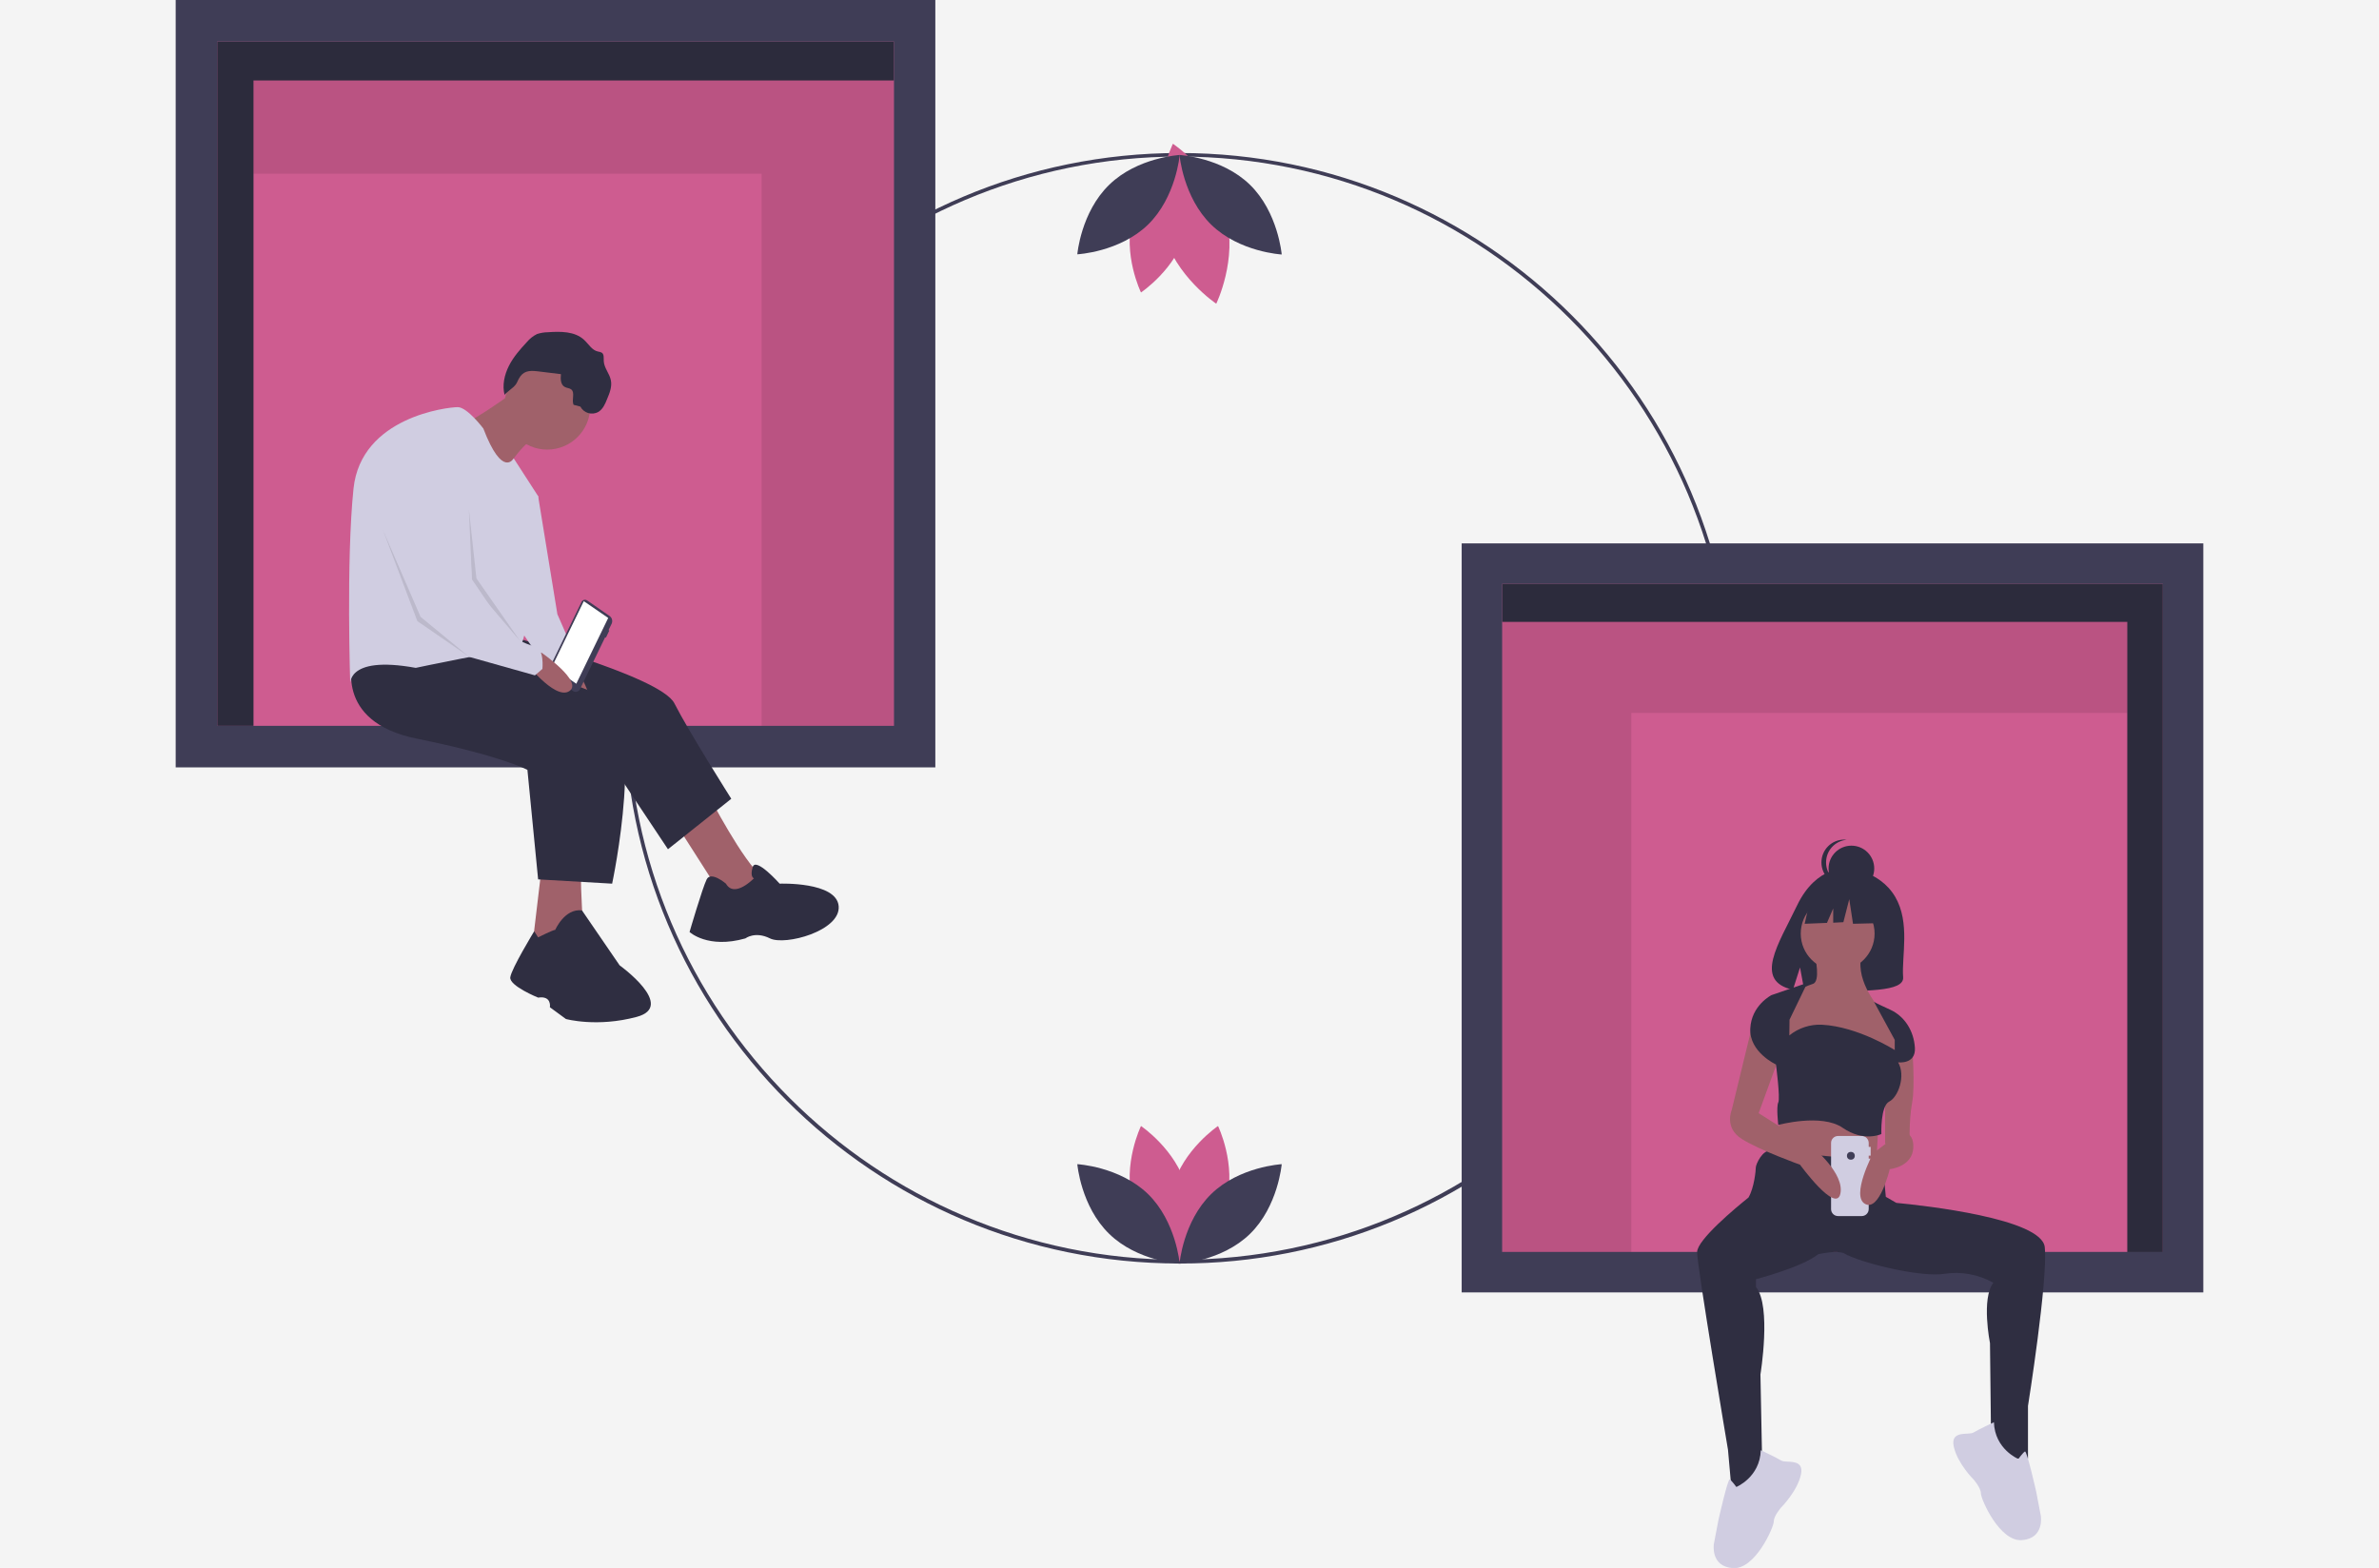 <?xml version="1.0" encoding="utf-8"?>
<!-- Generator: Adobe Illustrator 24.0.1, SVG Export Plug-In . SVG Version: 6.00 Build 0)  -->
<svg version="1.1" id="ba0517ec-fec1-49ce-b646-53a5b94e2df0"
	 xmlns="http://www.w3.org/2000/svg" xmlns:xlink="http://www.w3.org/1999/xlink" x="0px" y="0px" viewBox="0 0 1333.8 879.2"
	 style="enable-background:new 0 0 1333.8 879.2;" xml:space="preserve">
<style type="text/css">
	.st0{fill:#F4F4F4;}
	.st1{fill:#3F3D56;}
	.st2{fill:#CE5C90;}
	.st3{opacity:0.3;enable-background:new    ;}
	.st4{opacity:0.1;enable-background:new    ;}
	.st5{fill:#A0616A;}
	.st6{fill:#2F2E41;}
	.st7{fill:#D0CDE1;}
	.st8{fill:#FFFFFF;}
	.st9{fill:#3D8855;}
</style>
<rect x="-23.1" y="-22.5" class="st0" width="1384.5" height="924"/>
<title>connection</title>
<path class="st1" d="M661.3,708.5C489.4,708.5,350,569.1,350,397.1c0-171.9,139.4-311.3,311.3-311.3
	c171.9,0,311.3,139.4,311.3,311.3c0,82.6-32.8,161.8-91.2,220.1C823.2,675.9,743.9,708.7,661.3,708.5z M661.3,87.8
	C490.8,87.8,352,226.6,352,397.1s138.8,309.3,309.3,309.3s309.3-138.8,309.3-309.3S831.9,87.8,661.3,87.8L661.3,87.8z"/>
<path class="st2" d="M687.5,674.1c-5.8,21.3-25.5,34.5-25.5,34.5s-10.4-21.4-4.6-42.7c5.8-21.3,25.5-34.5,25.5-34.5
	S693.3,652.8,687.5,674.1z"/>
<path class="st2" d="M635.1,674.1c5.8,21.3,25.5,34.5,25.5,34.5s10.4-21.4,4.6-42.7c-5.8-21.3-25.5-34.5-25.5-34.5
	S629.3,652.8,635.1,674.1z"/>
<path class="st1" d="M643.6,669.5c15.8,15.4,17.8,39.1,17.8,39.1s-23.7-1.3-39.5-16.7C606,676.5,604,652.8,604,652.8
	S627.7,654.1,643.6,669.5z"/>
<path class="st1" d="M679.1,669.5c-15.8,15.4-17.8,39.1-17.8,39.1s23.7-1.3,39.5-16.7c15.8-15.4,17.8-39.1,17.8-39.1
	S694.9,654.1,679.1,669.5z"/>
<path class="st2" d="M635.1,121.4c5.8-21.3,25.5-34.5,25.5-34.5s10.4,21.4,4.6,42.7S639.7,164,639.7,164S629.3,142.7,635.1,121.4z"
	/>
<path class="st2" d="M687.3,120.7c-6.7-24.8-29.7-40.1-29.7-40.1s-12.1,24.8-5.4,49.6c6.7,24.8,29.7,40.1,29.7,40.1
	S694,145.5,687.3,120.7z"/>
<path class="st1" d="M679.1,126c-15.8-15.4-17.8-39.1-17.8-39.1s23.7,1.3,39.5,16.7c15.8,15.4,17.8,39.1,17.8,39.1
	S694.9,141.4,679.1,126z"/>
<path class="st1" d="M643.6,126c15.8-15.4,17.8-39.1,17.8-39.1s-23.7,1.3-39.5,16.7C606,119,604,142.6,604,142.6
	S627.7,141.4,643.6,126z"/>
<rect x="113.3" y="12.9" class="st2" width="403.1" height="409.9"/>
<polygon class="st1" points="501.2,23.3 142.1,23.3 121.8,23.3 121.8,45.1 121.8,407 142.1,407 142.1,45.1 501.2,45.1 "/>
<polygon class="st3" points="501.2,23.3 142.1,23.3 121.8,23.3 121.8,45.1 121.8,407 142.1,407 142.1,45.1 501.2,45.1 "/>
<polygon class="st4" points="443,45.1 427,45.1 142.1,45.1 142.1,97.4 427,97.4 427,407 501.2,407 501.2,45.1 "/>
<path class="st1" d="M98.5,0v430.3h425.9V0H98.5z M501.2,407H121.8V23.3h379.4V407z"/>
<path class="st5" d="M397.4,446.1c0,0,19.3,37.3,30.1,45.7S410,510.5,410,510.5l-33.1-51.8L397.4,446.1z"/>
<path class="st6" d="M280.6,355.3c0,0,89.7,23.5,97.5,39.1C386,410,410,447.9,410,447.9l-35.5,28.3l-34.9-52.4l-96.3-43.3
	L280.6,355.3z"/>
<path class="st6" d="M407,495.5c0,0-8.4-7.2-10.8-2.4c-2.4,4.8-9.6,29.5-9.6,29.5s10.2,9.6,31.3,3.6c0,0,5.4-4.2,13.8,0
	c8.4,4.2,39.7-4.2,38.5-18.1c-1.2-13.8-33.1-12.6-33.1-12.6s-13.4-15.1-15.1-9.3c-1.7,5.7,0.7,6.3,0.7,6.3S411.8,503.9,407,495.5z"
	/>
<path class="st5" d="M304.1,482.9l-6,50.6h29.5c0,0-2.4-39.1-1.8-43.9S304.1,482.9,304.1,482.9z"/>
<path class="st5" d="M321,371.5c0,0,16.3,24.1,6.6,25.9c-9.6,1.8-17.5-25.9-17.5-25.9H321z"/>
<path class="st6" d="M198.2,369.1c0,0-12,35.5,35.5,45.1c47.5,9.6,62,17.5,62,17.5l6,61.4l41.5,2.4c0,0,19.9-93.3-6-105.3
	s-80.6-25.9-80.6-25.9L198.2,369.1z"/>
<path class="st6" d="M301.7,525.6c0,0,8.4-4.2,9.6-4.2c0,0,5.3-12.2,15-10.9l21.1,30.8c0,0,31.9,22.9,9.6,28.9
	c-22.3,6-39.7,1.2-39.7,1.2l-9-6.6c0,0,1.2-6.6-6.6-5.4c0,0-16.3-6.6-15.6-11.4c0.6-4.8,13.4-25.8,13.4-25.8L301.7,525.6z"/>
<circle class="st5" cx="306.8" cy="228" r="24.1"/>
<path class="st5" d="M287.3,220.4c0,0-21.7,15.6-25.9,16.3c-4.2,0.6,19.9,30.1,19.9,30.1s11.4-18.7,18.7-21.1
	C307.1,243.3,287.3,220.4,287.3,220.4z"/>
<path class="st7" d="M271,240.3c0,0-9-12-14.4-12s-54.2,5.4-58.4,45.7c-4.2,40.3-1.8,110.7-1.8,110.7s-3.6-17.5,36.7-10.2
	c0,0,48.1-10.2,56.6-10.2c8.4,0,12-86.1,12-86.1L288,257C288,257,281.8,268.6,271,240.3z"/>
<path class="st7" d="M292.7,273.4l9,4.8l10.8,66.2l15,34.3c0,0-16.3-5.6-17.5,1.1L286.1,345L292.7,273.4z"/>
<path class="st6" d="M301.4,208.2l13.1,1.6c-0.3,2.7-0.2,6,2.2,7.2c1.1,0.6,2.5,0.6,3.5,1.3c2.4,1.9,0.1,5.9,1.4,8.7l3.8,1
	c1.9,3.6,6.4,5,10,3c0,0,0,0,0,0c2.6-1.5,3.9-4.5,5-7.3c1.4-3.3,2.8-6.9,2.1-10.4c-0.7-3.8-3.8-6.9-4-10.8c-0.1-1.7,0.3-3.9-1.2-4.8
	c-0.7-0.3-1.4-0.5-2.1-0.6c-3.3-0.7-5.2-4.2-7.7-6.5c-5.2-4.9-13.3-4.8-20.4-4.3c-2,0-4.1,0.4-6,1c-2.2,1.1-4.1,2.6-5.7,4.5
	c-3.8,4.1-7.6,8.4-10.1,13.4c-2.5,5-3.8,10.8-2.4,16.3c-0.1-0.5,4.4-3.9,5-4.5c1.8-1.7,1.9-2.5,2.9-4.5
	C293.2,208.1,296.3,207.6,301.4,208.2z"/>
<polygon class="st4" points="262.9,285.7 264.7,327.9 291.5,359.3 267.1,324.3 "/>
<polygon class="st4" points="214.7,297.2 235.8,345.9 262.9,368.2 234,348.3 "/>
<path class="st1" d="M329.2,336.7l12.7,8.8c1.3,1,1.7,2.8,1,4.3l-1.7,3.5l0.4,0.3l-1.9,4l-0.4-0.3l-14,28.9
	c-0.5,1.4-2.1,2.1-3.5,1.6c-0.2-0.1-0.4-0.2-0.5-0.3l-12-8.2c-1.5-1.2-2-3.3-1.1-5l17.7-36.5c0.4-1.2,1.8-1.8,2.9-1.3
	C328.9,336.5,329,336.6,329.2,336.7z"/>
<polygon class="st8" points="309.4,374 323.1,383.4 341,346.5 327.3,337.1 "/>
<path class="st5" d="M303.5,365.9c0,0,23.9,16.5,15.6,21.7s-25.7-17.8-25.7-17.8L303.5,365.9z"/>
<path class="st7" d="M232.5,243.3c0,0-31.3,9-22.3,36.7c2.2,6.7,4.8,13.8,7.6,20.9c8.6,22.1,18.3,42.9,18.3,42.9l27.2,24.6
	l36.6,10.3l4.2-3.6c0,0,1.2-11.4-4.2-12.6s-13.8-6-13.8-6l-21.7-31.9C264.4,324.6,263.8,245.1,232.5,243.3z"/>
<rect x="827.4" y="317.3" class="st2" width="393.5" height="400.1"/>
<polygon class="st1" points="842.2,327.4 1192.7,327.4 1212.6,327.4 1212.6,348.7 1212.6,702.1 1192.7,702.1 1192.7,348.7 
	842.2,348.7 "/>
<polygon class="st3" points="842.2,327.4 1192.7,327.4 1212.6,327.4 1212.6,348.7 1212.6,702.1 1192.7,702.1 1192.7,348.7 
	842.2,348.7 "/>
<polygon class="st4" points="899,348.7 914.6,348.7 1192.7,348.7 1192.7,399.8 914.6,399.8 914.6,702.1 842.2,702.1 842.2,348.7 "/>
<path class="st1" d="M819.5,304.7v420h415.8v-420H819.5z M842.2,327.4h370.4v374.6H842.2V327.4z"/>
<path class="st6" d="M1062.5,502.8c-9-15.1-26.7-15.8-26.7-15.8s-17.3-2.2-28.3,20.8c-10.3,21.5-24.6,42.2-2.3,47.2l4-12.5l2.5,13.5
	c3.2,0.2,6.4,0.3,9.5,0.2c23.9-0.8,46.6,0.2,45.8-8.3C1066.1,536.4,1071.1,517.3,1062.5,502.8z"/>
<polygon class="st5" points="997.9,624.9 996.1,658.8 1051.3,664.4 1053.2,629.3 1034.4,617.3 "/>
<path class="st6" d="M1146.4,699.3c-1.7-16-67.4-23.3-83.2-24.8l-5.9-3.4l-1.9-20.1c0,0-58.4-5-62.8-5.7c-4.4-0.6-8.2,7.5-8.2,9.4
	c0,1.4-0.8,11.1-4.1,16.8c-7.1,5.7-28.8,23.7-28.8,30.6c0,8.2,17.3,110.8,17.3,110.8l1.9,21.3l17.6,3.1l-1.3-66.6
	c0,0,6.3-38.3-2.5-49v-4.4c0,0,25.8-6.7,34.9-14c2.6-0.6,10-2,14.1-0.7c0.6,0.3,1.2,0.7,1.9,1c0.1,0.1,0.2,0.2,0.3,0.3l0.1-0.1
	c11.8,5.5,41.9,12.4,54.2,10.5c9.5-1.5,19.2,0.3,27.6,5c-6.9,8.8-1.9,33.9-1.9,33.9l0.6,54l8.8,10.7h11.9v-29.5
	C1137,788.4,1148.3,717.5,1146.4,699.3z"/>
<circle class="st5" cx="1030.3" cy="523.5" r="20.7"/>
<path class="st5" d="M1017.7,536.6c0,0,3.1,13.8-1.3,15.1c-3.5,1.2-6.8,2.6-10,4.4l-5,16.3v16.3l60.9,6.9l1.9-5.7v-8.2l-6.9-12.6
	l-3.1-3.1c0,0-13.8-15.1-10.7-29.5H1017.7z"/>
<path class="st5" d="M1072,586.6c0,0,1.9,22,0,32c-1.9,10-1.3,25.1-1.3,25.1l-13.8-2.5v-33.9l3.1-18.2L1072,586.6z"/>
<circle class="st6" cx="1038" cy="487" r="12.8"/>
<path class="st6" d="M1023.8,483.6c0-6.6,4.9-12,11.5-12.7c-0.4,0-0.9-0.1-1.3-0.1c-7.1,0-12.8,5.7-12.8,12.8
	c0,7.1,5.7,12.8,12.8,12.8c0.5,0,0.9,0,1.3-0.1C1028.8,495.7,1023.8,490.2,1023.8,483.6z"/>
<polygon class="st6" points="1058.5,501.3 1041,492.1 1016.8,495.9 1011.8,518 1024.3,517.5 1027.8,509.4 1027.8,517.4 
	1033.5,517.1 1036.8,504.2 1038.9,518 1059.3,517.5 "/>
<path class="st7" d="M987.2,813.2c0,0,8.9,4.2,11.5,5.8c2.6,1.6,13.1-1.6,11,7.9c-2.1,9.4-11,18.3-11,18.3s-4.2,4.7-4.2,7.9
	s-10.5,27.3-23.1,26.2c-12.6-1-10.5-13.6-10.5-13.6l2.6-13.6c0,0,5.2-23.1,6.3-22.5c1,0.5,3.7,4.2,3.7,4.2S986.7,828.4,987.2,813.2z
	"/>
<path class="st7" d="M1117.9,797.5c0,0-8.9,4.2-11.5,5.8c-2.6,1.6-13.1-1.6-11,7.9s11,18.3,11,18.3s4.2,4.7,4.2,7.9
	s10.5,27.3,23.1,26.2c12.6-1,10.5-13.6,10.5-13.6l-2.6-13.6c0,0-5.2-23.1-6.3-22.5c-1,0.5-3.7,4.2-3.7,4.2
	S1118.4,812.7,1117.9,797.5z"/>
<path class="st7" d="M1048.8,648.1v-5h-1.1v-2.2c0-2.1-1.7-3.9-3.9-3.9l0,0h-13.3c-2.1,0-3.9,1.7-3.9,3.9v0V678
	c0,2.1,1.7,3.9,3.9,3.9c0,0,0,0,0,0h13.3c2.1,0,3.9-1.7,3.9-3.9v-23.3h1.1v-5h-1.1v-1.7H1048.8z"/>
<circle class="st1" cx="1037.7" cy="648.1" r="2.2"/>
<path class="st5" d="M982.2,575.9l-11.3,46.5c0,0-4.4,10,5.7,16.3c10,6.3,32.6,14.4,32.6,14.4s20.1,27.6,22.6,16.3
	s-15.1-25.7-15.1-25.7L986,624.2l11.9-32.6L982.2,575.9z"/>
<path class="st5" d="M1063.9,634.3c0,0,9.4-1.3,8.8,9.4c-0.6,10.7-13.2,11.9-13.2,11.9s-5.7,23.9-13.8,19.5
	c-8.2-4.4,4.4-28.3,4.4-28.3l10.7-8.2L1063.9,634.3z"/>
<path class="st6" d="M1003.3,571.8l10-20.7l-20.1,6.9c0,0-11.3,5.7-11.9,18.8c-0.6,13.2,14.4,20.1,14.4,20.1s2.5,18.8,1.3,21.3
	s0,12.6,0,12.6s24.2-6.6,36.1,1.6c11.9,8.2,21.7,3.5,21.7,3.5s-0.6-15.7,4.4-18.2s9.4-14.4,5-22c0,0,10,1.3,9.4-8.2
	c-0.6-9.4-5.7-17.6-13.8-21.3s-9.1-4.4-9.1-4.4l11.6,21.3v5.7c0,0-20.5-13.1-40.8-14.2c-6.6-0.3-13.1,1.8-18.3,6l0,0L1003.3,571.8z"
	/>
<path class="st9" d="M1023.2-858.1c-1.1-24.5-20.7-43.6-37.4-42.9s-34.5,21.5-33.4,46c1,22.7,18.6,40.7,33.7,42.7
	c-0.2,0.2-0.3,0.3-0.4,0.5l-1.5,3.6c-0.4,0.9,0,1.9,0.9,2.3c0.2,0.1,0.5,0.1,0.8,0.1l8.2-0.5c1-0.1,1.7-0.9,1.6-1.8
	c0-0.3-0.1-0.5-0.2-0.8l-1.9-3.3c-0.1-0.1-0.2-0.2-0.2-0.3C1008.2-815.8,1024.2-835.3,1023.2-858.1z"/>
</svg>
